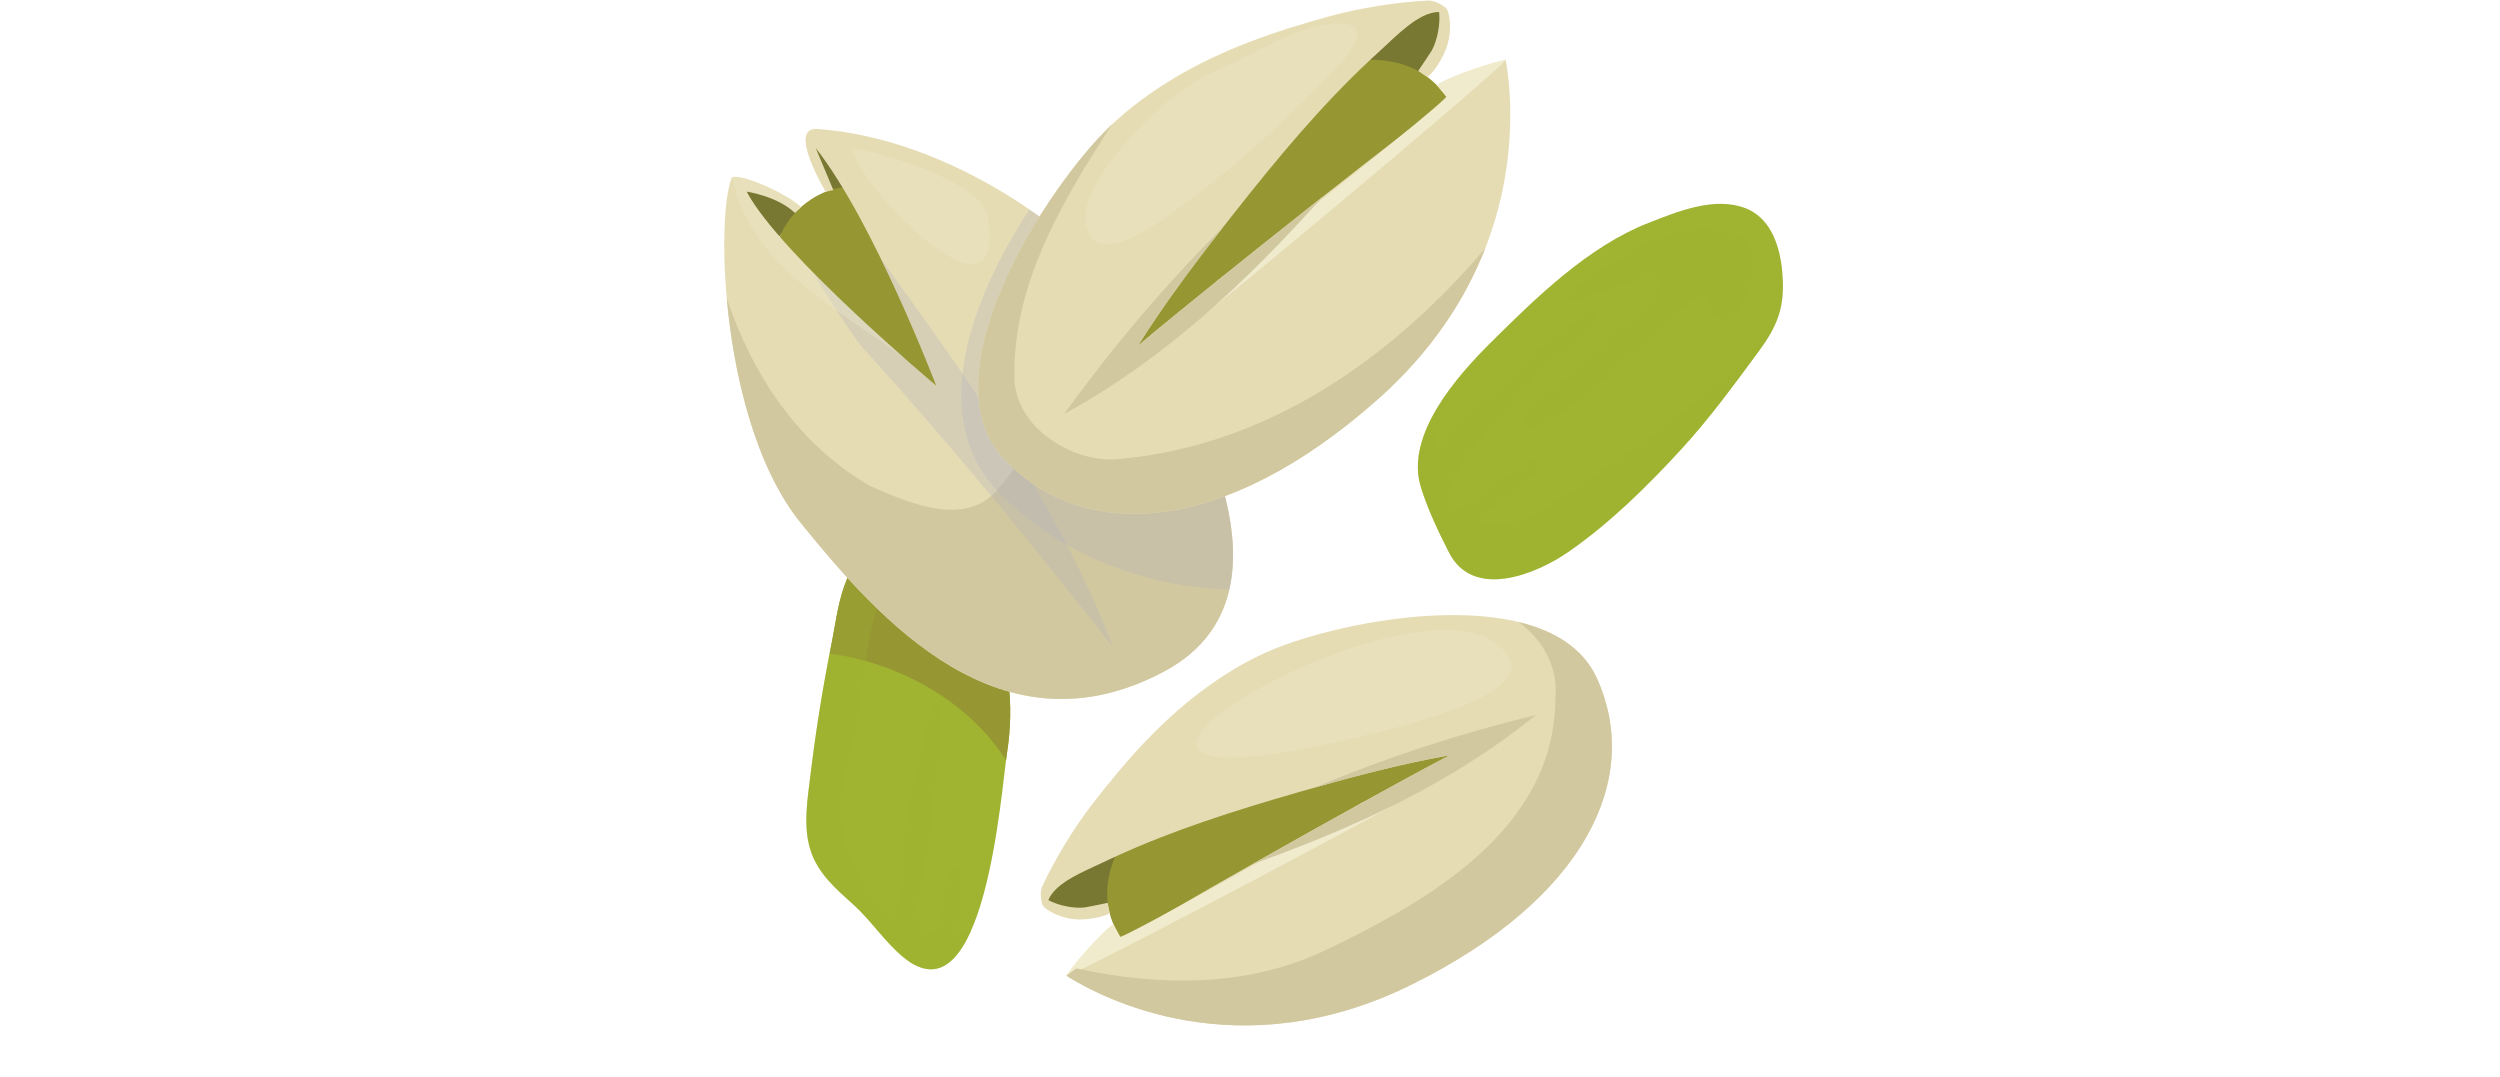 <?xml version="1.0" encoding="UTF-8"?><svg xmlns="http://www.w3.org/2000/svg" xmlns:xlink="http://www.w3.org/1999/xlink" width="156.75" zoomAndPan="magnify" viewBox="0 0 156.75 67.5" height="67.5" preserveAspectRatio="xMidYMid meet" version="1.0"><defs><clipPath id="clip-0"><path d="M 88 12 L 111.93 12 L 111.93 37 L 88 37 Z M 88 12 " clip-rule="nonzero"/></clipPath><clipPath id="clip-1"><path d="M 88 19 L 111.93 19 L 111.93 37 L 88 37 Z M 88 19 " clip-rule="nonzero"/></clipPath></defs><path fill="rgb(62.749%, 70.589%, 19.609%)" d="M 61.836 38.559 C 60.695 36.629 57.582 33.977 55.152 34.406 C 52.82 34.816 52.539 38.391 52.16 40.25 C 51.605 42.977 51.164 45.73 50.828 48.492 C 50.641 50.031 50.332 51.785 50.816 53.301 C 51.289 54.781 52.395 55.715 53.508 56.719 C 54.633 57.738 55.461 59.043 56.641 60.02 C 61.758 64.238 62.773 49.566 63.148 47.145 C 63.586 44.305 63.34 41.098 61.836 38.559 Z M 61.836 38.559 " fill-opacity="1" fill-rule="nonzero"/><path fill="rgb(58.82%, 58.82%, 19.609%)" d="M 63.078 47.668 C 63.102 47.461 63.125 47.281 63.148 47.145 C 63.586 44.305 63.34 41.098 61.836 38.559 C 60.695 36.629 57.582 33.977 55.152 34.406 C 52.82 34.816 52.539 38.391 52.16 40.25 C 52.109 40.496 52.066 40.742 52.016 40.988 C 56.359 41.543 60.746 43.996 63.078 47.668 Z M 63.078 47.668 " fill-opacity="1" fill-rule="nonzero"/><path fill="rgb(62.749%, 70.589%, 19.609%)" d="M 59.938 58.477 C 59.953 58.426 59.973 58.383 59.988 58.328 C 60.25 57.469 60.266 56.461 60.23 55.574 C 60.203 54.84 60.281 53.742 59.625 54.574 C 58.949 55.434 59.395 57.75 58.43 58.379 C 58.414 58.387 58.406 58.391 58.391 58.398 C 58.176 58.359 57.961 58.301 57.746 58.234 C 57.594 57.918 57.57 57.387 57.555 57.016 C 57.516 55.922 57.883 54.875 58.086 53.809 C 58.316 52.605 58.348 51.391 58.5 50.176 C 58.777 47.953 59.238 46.121 58.891 43.852 C 58.172 44.477 58.02 46.086 57.797 47.008 C 57.418 48.578 57.016 50.121 56.785 51.715 C 56.582 53.137 56.742 54.582 56.457 55.996 C 56.359 56.504 56.211 56.973 56.133 57.418 C 56.086 57.383 56.035 57.352 55.988 57.316 C 53.164 55.055 52.035 51.383 53.164 47.711 C 54.461 43.301 53.855 38.176 56.809 34.523 C 56.242 34.367 55.68 34.312 55.152 34.406 C 52.82 34.816 52.539 38.391 52.16 40.25 C 51.605 42.977 51.164 45.73 50.828 48.492 C 50.641 50.031 50.332 51.785 50.816 53.301 C 51.289 54.781 52.395 55.715 53.508 56.719 C 54.633 57.738 55.461 59.043 56.641 60.02 C 58.594 61.629 59.949 60.488 60.898 58.324 C 60.582 58.398 60.258 58.449 59.938 58.477 Z M 59.938 58.477 " fill-opacity="0.298" fill-rule="nonzero"/><path fill="rgb(47.06%, 47.06%, 19.609%)" d="M 48.219 15.484 L 46.242 11.441 L 47.762 11.695 L 50.301 13.312 Z M 48.219 15.484 " fill-opacity="1" fill-rule="nonzero"/><path fill="rgb(47.06%, 47.06%, 19.609%)" d="M 51.926 12.328 L 51.785 11.441 L 50.902 9.285 L 51.188 8.617 L 53.656 10.664 L 54.082 12.184 Z M 51.926 12.328 " fill-opacity="1" fill-rule="nonzero"/><path fill="rgb(58.82%, 58.82%, 19.609%)" d="M 50.863 12.496 C 55.418 9.531 60.594 15.527 63.066 18.523 C 66.598 22.793 69.621 27.93 70.199 33.547 C 70.363 35.148 70.27 37.062 68.816 38.129 C 67.25 39.277 64.016 37.598 62.531 36.773 C 60.176 35.465 58.27 33.48 56.438 31.527 C 53.898 28.824 51.32 26.004 49.641 22.66 C 48.07 19.543 47.438 14.723 50.863 12.496 Z M 50.863 12.496 " fill-opacity="1" fill-rule="nonzero"/><path fill="rgb(90.199%, 86.269%, 70.589%)" d="M 50.223 12.984 C 49.422 12.184 46.453 10.84 45.887 11.125 C 44.828 13.738 45.23 26.664 50.223 32.809 C 55.211 38.953 62.77 47.5 72.941 42.129 C 83.109 36.762 72.664 21.648 70.258 18.328 C 67.855 15.008 59.926 8.715 51.258 8.086 C 49.312 7.945 51.773 12.023 51.773 12.023 L 52.25 11.918 L 51.148 9.285 C 54.789 13.914 58.707 24.191 58.707 24.191 C 58.707 24.191 48.891 15.961 46.809 12.008 C 46.809 12.008 48.754 12.297 49.848 13.352 Z M 50.223 12.984 " fill-opacity="1" fill-rule="nonzero"/><path fill="rgb(82.349%, 78.429%, 62.749%)" d="M 70.258 18.328 C 69.332 17.047 67.578 15.32 65.277 13.652 C 66.723 19.719 66.887 25.848 62.484 30.758 C 60.508 33.02 57.117 31.605 54.578 30.477 C 50.062 27.895 47.188 23.52 45.57 18.711 C 45.996 23.48 47.348 29.27 50.223 32.809 C 55.211 38.953 62.77 47.5 72.941 42.129 C 83.109 36.762 72.664 21.648 70.258 18.328 Z M 70.258 18.328 " fill-opacity="1" fill-rule="nonzero"/><path fill="rgb(70.589%, 70.589%, 74.509%)" d="M 69.832 40.648 C 66.371 31.648 60.836 23.969 55.23 16.223 C 57.223 20.297 58.707 24.191 58.707 24.191 C 58.707 24.191 54.465 20.633 50.965 17.074 C 51.91 18.637 52.902 20.238 54.012 21.719 C 59.66 27.934 64.746 34.148 69.832 40.648 Z M 69.832 40.648 " fill-opacity="0.298" fill-rule="nonzero"/><path fill="rgb(70.589%, 70.589%, 74.509%)" d="M 70.258 18.328 C 69.234 16.91 67.203 14.957 64.539 13.129 C 61.047 18.488 57.91 26.184 62.77 31.043 C 66.82 34.988 71.828 36.758 77.074 36.98 C 78.625 30.281 72.098 20.863 70.258 18.328 Z M 70.258 18.328 " fill-opacity="0.298" fill-rule="nonzero"/><path fill="rgb(94.119%, 92.159%, 80.389%)" d="M 61.93 13.59 C 61.531 11.098 53.406 9.094 53.457 9.375 C 53.926 11.797 63.172 21.289 61.93 13.59 Z M 61.93 13.59 " fill-opacity="0.298" fill-rule="nonzero"/><path fill="rgb(94.119%, 92.159%, 80.389%)" d="M 56.688 22.445 C 53.699 19.809 48.289 14.824 46.809 12.008 C 46.809 12.008 48.754 12.297 49.848 13.352 L 50.223 12.984 C 49.438 12.199 46.578 10.898 45.93 11.113 C 47.02 16.668 52.434 19.266 56.688 22.445 Z M 56.688 22.445 " fill-opacity="0.298" fill-rule="nonzero"/><path fill="rgb(47.06%, 47.06%, 19.609%)" d="M 90.371 0.691 C 90.371 0.691 90.504 3.141 89.75 4.273 C 88.996 5.402 83.113 3.75 83.113 3.75 L 86.879 1 Z M 90.371 0.691 " fill-opacity="1" fill-rule="nonzero"/><path fill="rgb(58.82%, 58.82%, 19.609%)" d="M 90.484 5.785 C 93.863 10.043 88.387 15.762 85.637 18.508 C 81.719 22.426 76.887 25.918 71.352 27.023 C 69.773 27.34 67.859 27.422 66.66 26.078 C 65.367 24.629 66.734 21.25 67.414 19.695 C 68.496 17.223 70.293 15.141 72.062 13.133 C 74.516 10.352 77.082 7.52 80.25 5.527 C 83.207 3.672 87.945 2.59 90.484 5.785 Z M 90.484 5.785 " fill-opacity="1" fill-rule="nonzero"/><path fill="rgb(90.199%, 86.269%, 70.589%)" d="M 88.918 4.453 C 88.918 4.453 89.723 3.262 89.777 3.16 C 90.133 2.496 90.312 1.508 90.234 0.75 C 88.949 0.742 87.512 2.297 86.621 3.098 C 86.383 3.312 86.148 3.527 85.914 3.75 C 82.797 6.66 80.051 9.977 77.414 13.32 C 75.281 16.016 73.172 18.781 71.336 21.695 C 73.031 20.203 84.617 10.879 90.812 6.25 C 92.543 4.957 93.855 4.035 94.41 3.75 C 94.883 6.406 95.918 16.633 86.312 25.105 C 76.707 33.582 67.949 34.055 62.957 28.781 C 57.965 23.508 65.688 11.641 69.645 7.875 C 70.816 6.758 72.184 5.762 73.566 4.93 C 76.551 3.141 79.742 2.004 83.453 0.996 C 85.293 0.496 87.633 0.121 89.539 0.035 C 90.102 0.008 90.676 0.512 90.676 0.512 C 90.848 0.691 91.078 1.664 90.762 2.789 C 90.605 3.344 90.082 4.363 89.508 4.832 Z M 88.918 4.453 " fill-opacity="1" fill-rule="nonzero"/><path fill="rgb(94.119%, 92.159%, 80.389%)" d="M 90.078 5.332 C 90.926 4.719 94.129 3.723 94.41 3.75 C 94.695 3.777 80.676 15.586 76.012 19.32 C 71.348 23.051 76.395 17.547 76.395 17.547 C 79.816 15.031 90.594 6.391 90.688 6.059 Z M 90.078 5.332 " fill-opacity="1" fill-rule="nonzero"/><path fill="rgb(82.349%, 78.429%, 62.749%)" d="M 76.707 14.219 C 73.07 17.848 69.797 21.703 66.723 25.953 C 73.031 22.516 78.176 17.652 82.941 12.328 C 77.691 16.469 72.438 20.727 71.336 21.695 C 72.969 19.105 74.816 16.629 76.707 14.219 Z M 76.707 14.219 " fill-opacity="1" fill-rule="nonzero"/><path fill="rgb(82.349%, 78.429%, 62.749%)" d="M 70.113 28.781 C 67.574 29.062 63.898 27.086 63.617 23.977 C 63.379 18.039 66.535 12.703 69.73 7.793 C 69.703 7.82 69.672 7.848 69.645 7.875 C 65.688 11.641 57.965 23.508 62.957 28.781 C 67.949 34.055 76.707 33.582 86.312 25.105 C 89.82 22.012 91.906 18.684 93.121 15.574 C 87.109 22.637 79.285 28 70.113 28.781 Z M 70.113 28.781 " fill-opacity="1" fill-rule="nonzero"/><path fill="rgb(94.119%, 92.159%, 80.389%)" d="M 82.438 5.629 C 80.051 8 77.453 10.426 74.754 12.395 C 73.793 13.098 69.574 16.586 68.391 14.816 C 67.199 13.039 69.551 10.16 70.668 8.867 C 72.297 6.988 74.25 5.301 76.555 4.301 C 78.715 3.363 81.117 1.73 83.496 1.504 C 87.047 1.16 83.66 4.406 82.777 5.289 C 82.664 5.402 82.551 5.516 82.438 5.629 Z M 82.438 5.629 " fill-opacity="0.298" fill-rule="nonzero"/><path fill="rgb(47.06%, 47.06%, 19.609%)" d="M 65.629 56.535 C 65.629 56.535 67.734 57.531 68.996 57.273 C 70.258 57.02 70.918 51.258 70.918 51.258 L 67.152 53.578 Z M 65.629 56.535 " fill-opacity="1" fill-rule="nonzero"/><path fill="rgb(58.82%, 58.82%, 19.609%)" d="M 70.062 58.461 C 72.586 62.957 79.574 60.195 82.973 58.77 C 87.82 56.73 92.617 53.742 95.578 49.277 C 96.418 48.004 97.18 46.352 96.426 44.816 C 95.617 43.164 92.16 43.152 90.551 43.195 C 87.992 43.258 85.52 44.086 83.121 44.922 C 79.797 46.078 76.391 47.312 73.508 49.383 C 70.816 51.312 68.164 55.086 70.062 58.461 Z M 70.062 58.461 " fill-opacity="1" fill-rule="nonzero"/><path fill="rgb(90.199%, 86.269%, 70.589%)" d="M 69.578 57.262 C 68.957 57.602 67.875 57.695 67.332 57.633 C 66.23 57.504 65.457 56.957 65.363 56.738 C 65.363 56.738 65.129 56.055 65.352 55.566 C 66.113 53.926 67.277 52.004 68.375 50.566 C 70.594 47.672 72.738 45.277 75.379 43.301 C 76.605 42.383 77.973 41.539 79.371 40.91 C 84.098 38.785 97.289 36.262 100.129 42.535 C 102.973 48.809 99.414 56.332 88.523 61.727 C 77.641 67.125 69.027 62.547 66.867 61.18 C 67.316 60.793 68.598 59.973 70.352 58.918 C 76.637 55.137 88.984 48.305 90.902 47.355 C 87.684 47.922 84.496 48.781 81.367 49.684 C 77.488 50.805 73.59 52.027 69.914 53.719 C 69.637 53.844 69.359 53.973 69.086 54.105 C 68.066 54.602 66.184 55.305 65.73 56.438 C 66.367 56.777 67.297 56.973 68.012 56.898 C 68.121 56.887 69.453 56.609 69.453 56.609 Z M 69.578 57.262 " fill-opacity="1" fill-rule="nonzero"/><path fill="rgb(94.119%, 92.159%, 80.389%)" d="M 69.812 57.945 C 68.969 58.469 66.941 60.922 66.867 61.18 C 66.789 61.438 82.188 53.367 87.137 50.609 C 92.09 47.852 85.445 50.305 85.445 50.305 C 82.008 52.406 70.555 58.773 70.23 58.738 Z M 69.812 57.945 " fill-opacity="1" fill-rule="nonzero"/><path fill="rgb(82.349%, 78.429%, 62.749%)" d="M 82.41 49.387 C 86.898 47.496 91.461 46.004 96.297 44.832 C 91.012 49.137 84.898 51.906 78.516 54.188 C 84.031 51.059 89.66 47.973 90.902 47.355 C 88.039 47.855 85.203 48.594 82.41 49.387 Z M 82.41 49.387 " fill-opacity="1" fill-rule="nonzero"/><path fill="rgb(82.349%, 78.429%, 62.749%)" d="M 100.129 42.535 C 99.27 40.637 97.453 39.543 95.215 39.004 C 96.773 40.133 97.707 41.879 97.52 43.754 C 97.52 51.949 89.609 56.469 83.109 59.574 C 78.223 61.914 72.695 61.852 67.492 60.719 C 67.215 60.906 67 61.062 66.867 61.18 C 69.027 62.547 77.641 67.125 88.523 61.727 C 99.414 56.332 102.973 48.809 100.129 42.535 Z M 100.129 42.535 " fill-opacity="1" fill-rule="nonzero"/><path fill="rgb(94.119%, 92.159%, 80.389%)" d="M 93.395 40.109 C 98.047 42.887 89.84 45.121 84.707 46.309 C 61.234 51.746 87.012 36.305 93.395 40.109 Z M 93.395 40.109 " fill-opacity="0.298" fill-rule="nonzero"/><g clip-path="url(#clip-0)"><path fill="rgb(62.749%, 70.589%, 19.609%)" d="M 111.711 16.699 C 111.523 15.227 110.945 13.652 109.473 13.066 C 107.52 12.289 105.172 13.266 103.348 13.98 C 99.594 15.449 96.301 18.668 93.48 21.469 C 91.391 23.539 88.113 27.242 89.07 30.48 C 89.473 31.844 90.207 33.375 90.852 34.641 C 92.363 37.609 96.285 36.027 98.336 34.605 C 100.934 32.805 103.258 30.516 105.391 28.195 C 107.156 26.281 108.684 24.18 110.23 22.086 C 111.473 20.41 111.934 19.246 111.754 17.117 C 111.746 16.98 111.73 16.84 111.711 16.699 Z M 111.711 16.699 " fill-opacity="1" fill-rule="nonzero"/></g><g clip-path="url(#clip-1)"><path fill="rgb(62.749%, 70.589%, 19.609%)" d="M 96.391 32.172 C 95.145 32.863 93.762 33.008 92.609 32.648 C 92.664 32.602 92.719 32.547 92.773 32.492 C 93.738 31.52 96.566 30.023 96.848 28.602 C 95.391 29.062 93.852 30.152 92.688 31.137 C 92.223 31.535 91.711 31.84 91.312 31.93 C 91.066 31.719 90.852 31.465 90.672 31.176 C 90.715 30.953 90.797 30.684 90.938 30.348 C 91.754 28.43 93.695 26.715 94.969 25.086 C 96.555 23.066 99.148 21.578 100.426 19.379 C 99.422 19.418 98.5 20.395 97.715 20.957 C 96.484 21.848 95.383 22.777 94.324 23.871 C 93.18 25.051 91.051 26.629 90.059 28.387 C 90.059 26.887 90.406 25.531 90.988 24.281 C 89.566 26.176 88.465 28.422 89.07 30.48 C 89.473 31.844 90.207 33.375 90.852 34.641 C 92.363 37.609 96.285 36.027 98.336 34.605 C 100.934 32.805 103.258 30.516 105.391 28.195 C 107.156 26.281 108.684 24.18 110.23 22.086 C 110.602 21.582 110.902 21.129 111.137 20.68 C 106.965 25.102 101.785 28.691 96.391 32.172 Z M 96.391 32.172 " fill-opacity="0.298" fill-rule="nonzero"/></g><path fill="rgb(62.749%, 70.589%, 19.609%)" d="M 109.793 17.59 C 109.547 18.844 108.914 20.629 107.621 19.879 C 106.805 19.402 107.684 18.195 106.391 18.746 C 105.227 19.238 103.977 20.871 103.027 21.688 C 102.5 22.137 96.676 27.52 95.738 26.781 C 94.824 26.066 98.281 23.664 98.66 23.371 C 99.805 22.484 100.781 21.281 101.871 20.285 C 102.363 19.832 104.16 18.504 103.949 17.707 C 103.648 16.602 98.863 19.219 98.059 18.973 C 98.559 17.887 100.395 16.91 101.406 16.289 C 103.18 15.203 104.812 14.371 106.902 14.402 C 108.586 14.43 110.07 14.777 109.91 16.77 C 109.895 16.969 109.859 17.258 109.793 17.59 Z M 109.793 17.59 " fill-opacity="0.298" fill-rule="nonzero"/></svg>
